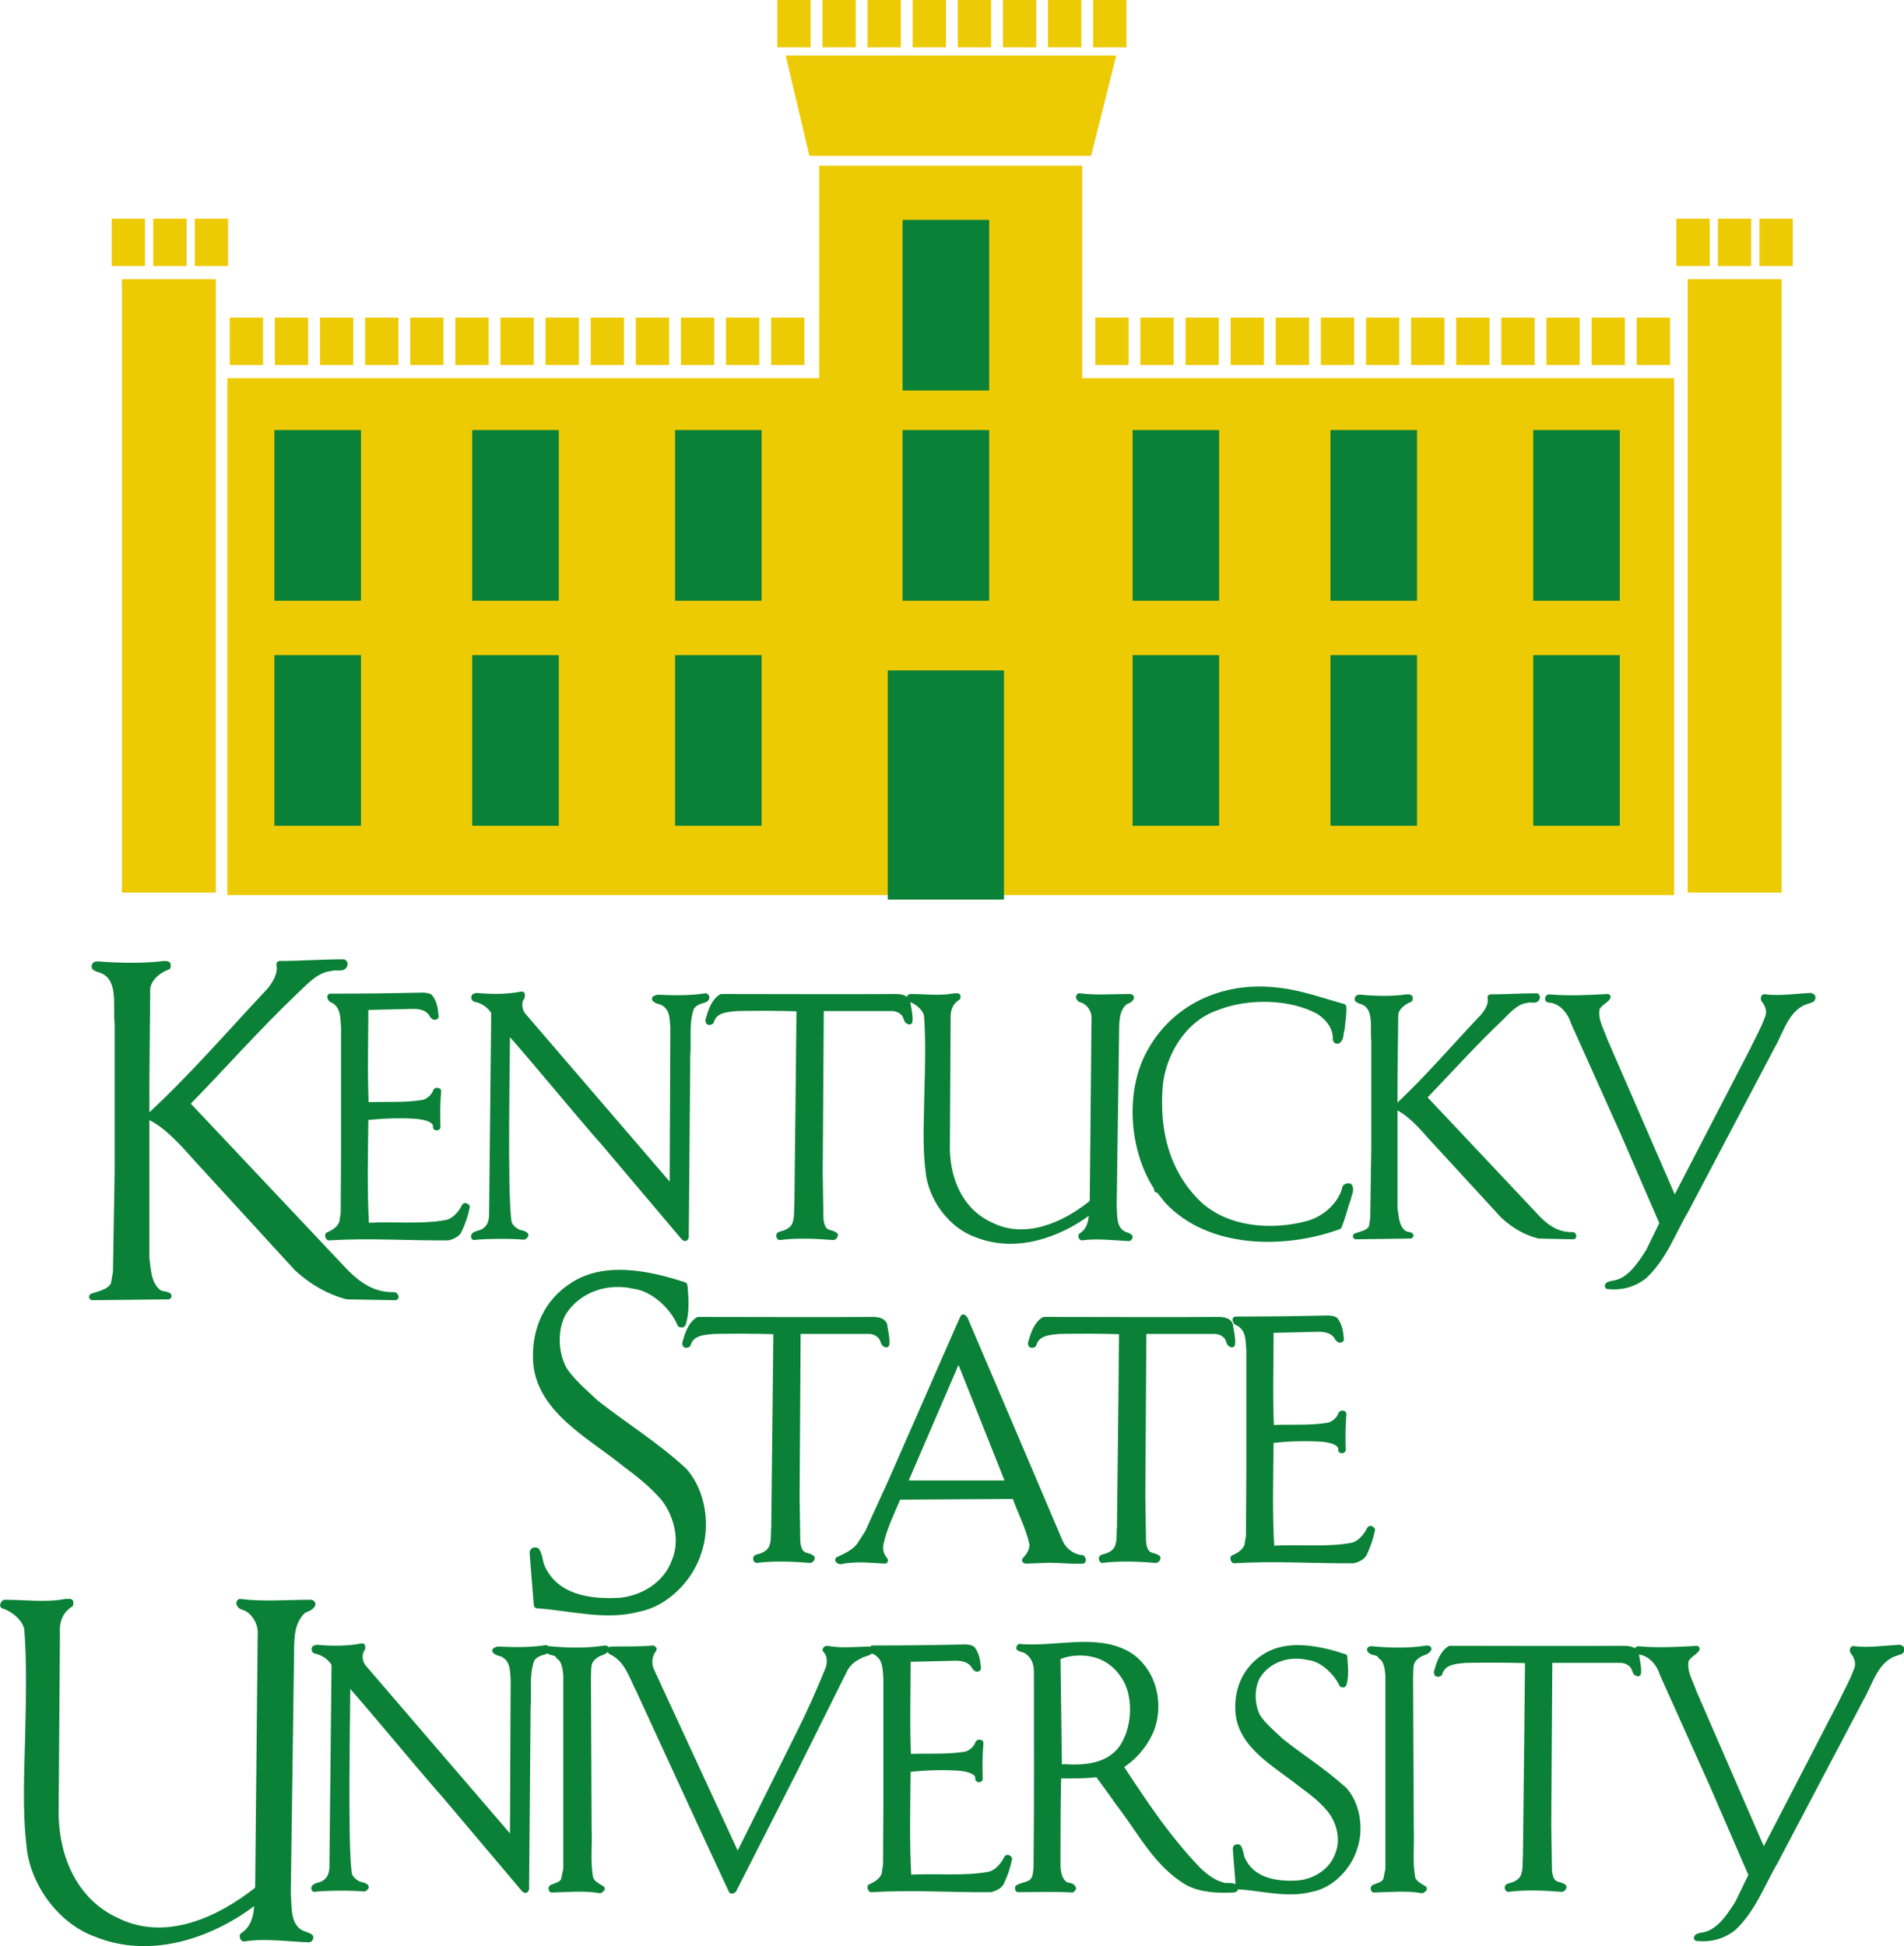 <?xml version="1.0" encoding="UTF-8" standalone="no"?>
<svg xmlns:rdf="http://www.w3.org/1999/02/22-rdf-syntax-ns#" xmlns="http://www.w3.org/2000/svg" xml:space="preserve" height="170.85" viewBox="0 0 167.144 170.851" width="167.14" version="1.1" xmlns:cc="http://creativecommons.org/ns#" xmlns:dc="http://purl.org/dc/elements/1.1/"><g transform="matrix(1.25 0 0 -1.25 -299.09 694.04)"><g style="" transform="matrix(.25 0 0 .25 229.61 365.26)"><g style="" fill="#edcb04"><path d="m268.77 650.15h73.893v63.194h-73.893v-63.194z"/><path d="m259.36 744.29 6.663-28.168h79.135l7.05 28.168h-92.848"/><path d="m103.19 657.37h9.351v13.306h-9.351v-13.306z"/><path d="m115.86 657.37h9.353v13.306h-9.353v-13.306z"/><path d="m128.54 657.37h9.351v13.306h-9.351v-13.306z"/><path d="m141.21 657.37h9.353v13.306h-9.353v-13.306z"/><path d="m153.89 657.37h9.351v13.306h-9.351v-13.306z"/><path d="m166.56 657.37h9.351v13.306h-9.351v-13.306z"/><path d="m179.23 657.37h9.353v13.306h-9.353v-13.306z"/><path d="m191.91 657.37h9.353v13.306h-9.353v-13.306z"/><path d="m204.58 657.37h9.353v13.306h-9.353v-13.306z"/><path d="m217.26 657.37h9.351v13.306h-9.351v-13.306z"/><path d="m229.93 657.37h9.353v13.306h-9.353v-13.306z"/><path d="m242.6 657.37h9.353v13.306h-9.353v-13.306z"/><path d="m255.28 657.37h9.35v13.306h-9.35v-13.306z"/><path d="m257 746.59h9.351v13.306h-9.351v-13.306z"/><path d="m269.68 746.59h9.353v13.306h-9.353v-13.306z"/><path d="m282.35 746.59h9.353v13.306h-9.353v-13.306z"/><path d="m295.03 746.59h9.353v13.306h-9.353v-13.306z"/><path d="m307.7 746.59h9.351v13.306h-9.351v-13.306z"/><path d="m320.38 746.59h9.353v13.306h-9.353v-13.306z"/><path d="m333.05 746.59h9.353v13.306h-9.353v-13.306z"/><path d="m345.73 746.59h9.35v13.306h-9.35v-13.306z"/><path d="m346.33 657.37h9.351v13.306h-9.351v-13.306z"/><path d="m359 657.37h9.353v13.306h-9.353v-13.306z"/><path d="m371.68 657.37h9.353v13.306h-9.353v-13.306z"/><path d="m384.35 657.37h9.353v13.306h-9.353v-13.306z"/><path d="m397.03 657.37h9.353v13.306h-9.353v-13.306z"/><path d="m409.7 657.37h9.351v13.306h-9.351v-13.306z"/><path d="m422.38 657.37h9.353v13.306h-9.353v-13.306z"/><path d="m435.05 657.37h9.353v13.306h-9.353v-13.306z"/><path d="m447.72 657.37h9.351v13.306h-9.351v-13.306z"/><path d="m460.4 657.37h9.353v13.306h-9.353v-13.306z"/><path d="m473.07 657.37h9.353v13.306h-9.353v-13.306z"/><path d="m485.75 657.37h9.353v13.306h-9.353v-13.306z"/><path d="m498.42 657.37h9.35v13.306h-9.35v-13.306z"/><path d="m70.023 685.16h9.35v13.306h-9.35v-13.306z"/><path d="m81.692 685.16h9.353v13.306h-9.353v-13.306z"/><path d="m93.365 685.16h9.353v13.306h-9.353v-13.306z"/><path d="m509.57 685.16h9.353v13.306h-9.353v-13.306z"/><path d="m521.23 685.16h9.353v13.306h-9.353v-13.306z"/><path d="m532.91 685.16h9.353v13.306h-9.353v-13.306z"/><path d="m102.51 508.47h406.43v145.2h-406.43v-145.2z"/><path d="m72.88 509.17h26.4v172.3h-26.4v-172.3z"/><path d="m512.74 509.17h26.4v172.3h-26.4v-172.3z"/></g><g style="" fill="#0a8137"><g style="" stroke="#0a8137"><g transform="matrix(1.956 0 0 1.956 2.889 0)"><path stroke-linejoin="round" d="m42.313 249.94v-0.24c-1.321-0.48-2.943-1.741-2.943-3.362l-0.12-13.452v-25.043c0.24-1.802 0.24-3.965 1.922-5.106 0.48-0.18 0.961-0.18 1.261-0.359l-10.87-0.121c1.201 0.421 2.522 0.601 3.123 1.803l0.3 1.741 0.241 14.233v21.379c-0.301 2.763 0.781 7.086-2.883 7.987-0.18 0.12-0.42 0.12-0.42 0.3 0 0.301 0.3 0.24 0.539 0.24 2.943-0.24 6.428-0.298 9.369 0.061 0.181 0 0.42 0 0.481-0.061zm25.403 0.18c0-0.9-1.321-0.3-1.921-0.6-2.162-0.179-3.724-2.041-5.285-3.482-5.405-5.166-10.27-10.69-15.494-16.035l22.82-24.202c2.041-2.042 4.145-3.423 7.086-3.363l0.121-0.181-6.906 0.121c-2.523 0.66-4.985 2.041-7.147 4.023l-14.473 15.8c-1.982 2.222-4.204 4.744-6.726 5.947 6.125 5.644 11.65 12.07 17.356 18.135 0.839 1.081 1.561 2.343 1.321 3.724 3.063 0 6.065 0.24 9.128 0.24l0.12-0.121z" stroke="#0a8137" stroke-linecap="round" stroke-width="0.969" fill="#0a8137"/></g><g transform="matrix(1.956 0 0 1.956 2.889 0)"><path stroke-linejoin="round" d="m78.002 228.26c-2.385 0.152-4.87 0.051-7.205-0.203l-0.051-0.203c-0.051-5.024-0.202-10.25 0.102-15.324l0.203-0.1c3.45 0.253 7.865-0.254 11.467 0.456 1.066 0.253 2.031 1.37 2.486 2.334 0.052 0.1 0.152 0.1 0.203 0l0.103-0.051c-0.254-1.218-0.61-2.283-1.167-3.45-0.305-0.508-0.914-0.762-1.473-0.914-5.937-0.051-11.111 0.355-17.149 0-0.103 0.101-0.103 0.203-0.103 0.304 0.609 0.254 1.726 0.813 2.031 1.877l0.201 1.321 0.052 9.082v17.506c-0.101 1.216 0 2.892-1.218 3.753-0.203 0.305-0.761 0.204-0.761 0.711h0.203c4.465 0 8.678 0.051 13.193 0.153 0.304-0.051 0.709-0.051 0.913-0.254 0.609-0.813 0.71-1.725 0.812-2.74-0.203-0.153-0.305 0.101-0.406 0.152-0.61 1.168-1.827 1.421-3.045 1.37l-6.495-0.152-0.152-0.05c0-4.719-0.152-9.388 0.051-14.006l0.203-0.06c2.74 0.101 5.531-0.101 8.17 0.355 0.761 0.254 1.471 0.863 1.725 1.624 0.05 0.101 0.152 0.101 0.304 0.051-0.152-1.726-0.152-3.451-0.101-5.175-0.051-0.051-0.153-0.051-0.203 0 0 0 0.406 1.369-2.893 1.623z" stroke="#0a8137" stroke-linecap="round" stroke-width=".875" fill="#0a8137"/></g><g transform="matrix(1.956 0 0 1.956 2.889 0)"><path stroke-linejoin="round" d="m91.296 213.14c0.052-0.709 0.71-1.268 1.269-1.573 0.355-0.203 0.863-0.152 1.166-0.457l-0.204-0.203c-2.383 0.203-6.087 0.102-7.153-0.05-0.152 0.406 0.913 0.457 1.269 0.71 1.015 0.508 1.318 1.522 1.318 2.487l0.306 29.074c-0.559 1.015-1.675 1.725-2.742 1.928-0.202 0.101-0.099 0.203-0.099 0.304l0.304 0.102c2.129-0.203 4.414-0.203 6.495 0.203 0.101-0.406-0.305-0.609-0.305-0.965-0.152-0.71 0-1.369 0.406-1.978l21.412-24.913 0.153 0.1 0.101 22.987c-0.101 1.318-0.051 2.689-1.269 3.5-0.355 0.355-1.014 0.253-1.369 0.66l0.355 0.152c2.182-0.102 4.719-0.152 6.9 0.203l0.102-0.101c0.101-0.254-0.305-0.356-0.406-0.407-0.66-0.152-1.37-0.457-1.776-1.115-0.812-2.334-0.355-4.466-0.558-7.054v-1.014l-0.203-24.356c-0.051-0.254 0.101-0.558-0.102-0.66l-0.152 0.102-11.366 13.447c-4.82 5.479-9.285 11.061-14.004 16.389h-0.05c0-4.414-0.406-23.189 0.202-27.502z" stroke="#0a8137" stroke-linecap="round" stroke-width=".875" fill="#0a8137"/></g><g transform="matrix(1.956 0 0 1.956 2.889 0)"><path stroke-linejoin="round" d="m146.91 245.31c1.168 0 1.524-0.356 1.676-0.711 0.102-0.862 0.405-1.928 0.305-2.79-0.406 0.101-0.305 0.354-0.457 0.557-0.203 0.813-1.116 1.321-1.929 1.371h-10.198l-0.153-0.05-0.152-23.647 0.102-6.596c0.101-0.862 0.304-1.724 1.167-1.978 0.303-0.102 0.609-0.152 0.913-0.356 0-0.05-0.102-0.304-0.304-0.253-2.436 0.203-5.176 0.304-7.611 0-0.103 0.101-0.103 0.253 0 0.304 0.76 0.203 1.573 0.457 2.08 1.218 0.557 1.015 0.355 2.182 0.457 3.145l0.202 18.116 0.152 0.101-0.152 0.153 0.102 9.793c-3.045 0.101-5.936 0.101-8.981 0.05-1.472-0.152-3.247-0.203-3.754-1.928-0.052-0.052-0.204-0.102-0.306-0.052l-0.049 0.204c0.355 1.218 0.76 2.638 1.877 3.349 0 0 22.376-0.051 25.013 0z" stroke="#0a8137" stroke-linecap="round" stroke-width=".875" fill="#0a8137"/></g><g transform="matrix(1.956 0 0 1.956 2.889 0)"><path stroke-linejoin="round" d="m155.79 245.26c-1.116-0.711-1.471-1.776-1.42-3.096l-0.101-17.91c-0.153-4.77 1.724-9.642 6.291-11.722 5.074-2.537 10.656 0.051 14.563 3.197l0.101 0.355 0.253 25.928c0.102 1.168-0.455 2.233-1.471 2.791-0.304 0.152-0.709 0.152-0.761 0.508l0.052 0.101c2.384-0.305 4.819-0.101 7.204-0.101 0.102 0 0.203 0 0.203-0.102-0.203-0.406-0.659-0.406-0.964-0.66-1.116-1.014-1.168-2.587-1.168-4.11l-0.353-25.066c0.1-1.369-0.103-3.144 1.217-4.008 0.355-0.254 0.71-0.254 1.065-0.507 0-0.051-0.051-0.204-0.202-0.153-2.183 0.102-4.415 0.406-6.648 0.102-0.051 0.051-0.051 0.101-0.051 0.203 1.219 0.762 1.523 2.182 1.523 3.602-0.203 0.205-0.304-0.1-0.559-0.253-4.413-3.248-10.453-5.328-15.983-3.146-3.805 1.319-6.646 5.379-6.952 9.234-0.455 3.604-0.202 7.612-0.152 11.215 0.152 0.05 0.102 0.152 0 0.152 0.102 3.551 0.204 7.255-0.05 10.807-0.203 1.168-1.472 2.131-2.537 2.486 0 0.102 0.101 0.153 0.151 0.204 2.133 0 4.213-0.305 6.293 0.101h0.456v-0.152z" stroke="#0a8137" stroke-linecap="round" stroke-width=".875" fill="#0a8137"/></g><g transform="matrix(1.956 0 0 1.956 2.889 0)"><path stroke-linejoin="round" d="m211.2 243.89c0.05-1.066-0.152-2.132-0.254-3.247-0.203-0.457-0.05-1.168-0.507-1.574-0.254-0.101-0.305 0.102-0.305 0.204 0.051 1.674-1.014 3.044-2.385 3.958-4.109 2.283-10.349 2.384-14.866 0.558-4.618-1.625-7.661-6.547-8.068-11.417-0.456-6.343 0.963-12.331 5.682-16.847 4.061-3.703 10.403-4.21 15.629-2.791 2.436 0.661 4.82 2.741 5.378 5.227 0.203 0.152 0.407 0.203 0.559 0.152 0.303-0.507-0.102-1.115-0.152-1.572-0.508-1.421-0.812-2.791-1.371-4.161-7.813-2.841-18.621-2.79-24.659 3.755l-1.269 1.623-0.152-0.102 0.101 0.102c-3.602 5.277-4.313 13.65-1.268 19.383 3.501 6.648 10.503 9.894 18.013 9.134 3.501-0.304 6.596-1.472 9.894-2.385z" stroke="#0a8137" stroke-linecap="round" stroke-width=".875" fill="#0a8137"/></g><g transform="matrix(1.956 0 0 1.956 2.889 0)"><path stroke-linejoin="round" d="m220.73 245.21v-0.203c-0.913-0.356-2.08-1.217-2.08-2.385l-0.101-9.641v-18.012c0.203-1.269 0.203-2.841 1.421-3.653 0.304-0.153 0.609-0.153 0.863-0.254l-7.814-0.102c0.861 0.305 1.826 0.406 2.283 1.27l0.203 1.267 0.152 10.25v15.323c-0.203 2.031 0.557 5.075-2.081 5.734-0.101 0.101-0.304 0.101-0.304 0.203 0 0.254 0.254 0.203 0.407 0.203 2.13-0.203 4.616-0.254 6.697 0.051 0.152 0 0.305 0 0.354-0.051zm18.27 0.1c0-0.661-0.963-0.204-1.421-0.407-1.521-0.152-2.638-1.42-3.755-2.537-3.906-3.703-7.408-7.611-11.111-11.467l16.389-17.404c1.421-1.471 2.994-2.435 5.074-2.385l0.051-0.152-4.922 0.102c-1.827 0.457-3.552 1.422-5.125 2.892l-10.402 11.315c-1.421 1.624-3.045 3.4-4.82 4.262 4.363 4.06 8.321 8.728 12.432 13.04 0.608 0.813 1.167 1.675 0.964 2.69 2.181 0 4.363 0.152 6.595 0.152l0.05-0.11z" stroke="#0a8137" stroke-linecap="round" stroke-width=".875" fill="#0a8137"/></g><g transform="matrix(1.956 0 0 1.956 2.889 0)"><path stroke-linejoin="round" d="m249.15 245.31c-0.355-0.559-1.319-0.914-1.572-1.675-0.305-1.674 0.658-3.095 1.166-4.617l9.945-22.884h0.051l0.254 0.254 10.96 21.158c0.761 1.574 1.624 3.096 2.233 4.77 0.405 0.964 0 1.979-0.558 2.638-0.051 0.203-0.051 0.406 0.152 0.305 2.182-0.254 4.414 0.101 6.545 0.203 0.153-0.102 0.254-0.102 0.254-0.203 0-0.406-0.406-0.305-0.609-0.457-3.095-0.812-3.856-4.211-5.227-6.596l-12.38-23.492c-1.878-3.197-3.094-6.749-5.936-9.439-1.471-1.167-3.248-1.674-5.227-1.471 0 0.203 0.305 0.203 0.508 0.304 2.537 0.204 4.109 2.69 5.378 4.668l1.978 4.06-5.632 12.989-7.154 15.932c-0.457 1.523-1.826 3.146-3.602 3.197-0.152 0.102 0 0.305 0.05 0.305 2.792-0.254 5.785-0.102 8.423 0.051z" stroke="#0a8137" stroke-linecap="round" stroke-width=".875" fill="#0a8137"/></g><g transform="matrix(1.956 0 0 1.956 2.889 0)"><path stroke-linejoin="round" d="m116.51 203.89 0.06-0.361c0.12-1.681 0.241-3.423-0.24-5.045-0.06-0.24-0.18-0.119-0.301-0.119-1.08 2.582-3.903 5.164-6.666 5.525-3.904 0.901-8.047-0.481-10.209-3.844-1.381-2.402-1.201-5.825 0-8.106 1.021-1.743 3.002-3.364 4.624-4.926 4.204-3.303 8.708-6.065 12.732-9.789 2.703-3.063 3.304-7.928 2.042-11.59-1.141-3.783-4.685-7.387-8.528-8.108-4.804-1.321-9.849 0.18-14.593 0.481-0.181 2.463-0.421 4.924-0.601 7.507 0 0.3 0.3 0.3 0.481 0.24 0.42-0.721 0.42-1.501 0.72-2.282 1.983-4.445 6.846-5.164 11.231-4.924 3.362 0.3 6.785 2.342 7.986 5.765 1.262 3.003 0.301 6.666-1.621 9.128-1.682 1.921-3.662 3.484-5.525 4.865-4.924 4.023-12.671 7.867-12.791 15.132-0.121 4.145 1.561 8.048 5.224 10.391 4.625 3.063 10.99 1.681 15.975 0.06z" stroke="#0a8137" stroke-linecap="round" stroke-width="0.969" fill="#0a8137"/></g><g transform="matrix(1.956 0 0 1.956 2.889 0)"><path stroke-linejoin="round" d="m143.59 198.94c1.166 0 1.521-0.354 1.674-0.71 0.101-0.862 0.406-1.927 0.304-2.79-0.406 0.102-0.304 0.356-0.457 0.558-0.203 0.812-1.116 1.319-1.927 1.37h-10.2l-0.152-0.051-0.152-23.644 0.101-6.597c0.102-0.862 0.305-1.725 1.168-1.979 0.304-0.102 0.608-0.152 0.913-0.356 0-0.05-0.101-0.302-0.305-0.253-2.434 0.203-5.175 0.305-7.61 0-0.101 0.102-0.101 0.253 0 0.305 0.76 0.202 1.573 0.456 2.08 1.218 0.558 1.014 0.355 2.181 0.456 3.145l0.204 18.115 0.152 0.101-0.152 0.152 0.102 9.793c-3.045 0.102-5.937 0.102-8.982 0.051-1.471-0.152-3.247-0.203-3.755-1.928-0.05-0.05-0.202-0.101-0.304-0.05l-0.051 0.203c0.355 1.217 0.76 2.637 1.877 3.347 0 0 22.377-0.05 25.016 0z" stroke="#0a8137" stroke-linecap="round" stroke-width=".875" fill="#0a8137"/></g><g transform="matrix(1.956 0 0 1.956 2.889 0)"><path stroke-linejoin="round" d="m156.83 199.09c4.566-10.705 9.133-21.362 13.648-32.017 0.559-1.319 1.928-2.283 3.198-2.335 0.101-0.151 0.152-0.253 0.101-0.353-1.826-0.103-3.653 0.202-5.531 0.1l-2.639-0.1-0.101 0.051c0.609 0.658 1.066 1.369 1.066 2.283-0.508 2.384-1.676 4.566-2.486 6.849l-0.356 0.102-16.388-0.102-0.203-0.304c-0.914-2.182-1.98-4.313-2.436-6.596-0.101-0.863 0.102-1.574 0.66-2.232v-0.051c-1.726 0.1-3.705 0.303-5.531 0.051-0.355 0.049-0.914-0.356-1.168 0.049 1.117 0.507 2.334 1.066 3.096 2.081l1.167 1.827 3.399 7.458 9.996 22.783 0.305 0.659 0.203-0.203zm-0.406-6.647-0.457 1.066-0.102-0.101-6.799-15.781-0.862-1.979v-0.203h14.866l0.102 0.051-6.748 16.947z" stroke="#0a8137" stroke-linecap="round" stroke-width=".875" fill="#0a8137"/></g><g transform="matrix(1.956 0 0 1.956 2.889 0)"><path stroke-linejoin="round" d="m193.24 198.94c1.168 0 1.524-0.354 1.675-0.71 0.103-0.862 0.406-1.927 0.304-2.79-0.406 0.102-0.304 0.356-0.455 0.558-0.203 0.812-1.118 1.319-1.929 1.37h-10.199l-0.152-0.051-0.152-23.644 0.101-6.597c0.101-0.862 0.305-1.725 1.168-1.979 0.303-0.102 0.608-0.152 0.913-0.356 0-0.05-0.102-0.302-0.305-0.253-2.436 0.203-5.176 0.305-7.611 0-0.102 0.102-0.102 0.253 0 0.305 0.761 0.202 1.574 0.456 2.081 1.218 0.557 1.014 0.354 2.181 0.456 3.145l0.203 18.115 0.152 0.101-0.152 0.152 0.101 9.793c-3.044 0.102-5.936 0.102-8.981 0.051-1.472-0.152-3.247-0.203-3.755-1.928-0.051-0.05-0.202-0.101-0.304-0.05l-0.051 0.203c0.355 1.217 0.761 2.637 1.878 3.347 0 0 22.377-0.05 25.014 0z" stroke="#0a8137" stroke-linecap="round" stroke-width=".875" fill="#0a8137"/></g><g transform="matrix(1.956 0 0 1.956 2.889 0)"><path stroke-linejoin="round" d="m208.01 181.89c-2.385 0.152-4.871 0.05-7.205-0.203l-0.051-0.203c-0.051-5.023-0.203-10.249 0.102-15.323l0.203-0.101c3.449 0.253 7.863-0.254 11.466 0.457 1.066 0.253 2.03 1.369 2.487 2.333 0.05 0.102 0.152 0.102 0.203 0l0.102-0.05c-0.255-1.219-0.61-2.283-1.167-3.451-0.306-0.507-0.914-0.761-1.472-0.912-5.936-0.051-11.111 0.354-17.151 0-0.101 0.1-0.101 0.202-0.101 0.302 0.609 0.254 1.725 0.813 2.029 1.878l0.204 1.32 0.05 9.083v17.504c-0.101 1.219 0 2.893-1.217 3.755-0.203 0.305-0.761 0.203-0.761 0.71h0.203c4.465 0 8.675 0.051 13.192 0.153 0.304-0.051 0.711-0.051 0.913-0.254 0.61-0.811 0.711-1.725 0.813-2.74-0.203-0.152-0.305 0.102-0.407 0.153-0.608 1.167-1.826 1.421-3.045 1.37l-6.494-0.152-0.152-0.051c0-4.719-0.152-9.387 0.051-14.004l0.203-0.051c2.74 0.102 5.53-0.101 8.168 0.355 0.762 0.253 1.473 0.862 1.726 1.624 0.051 0.101 0.153 0.101 0.304 0.05-0.151-1.725-0.151-3.45-0.101-5.175-0.05-0.051-0.152-0.051-0.203 0 0 0 0.407 1.37-2.892 1.623z" stroke="#0a8137" stroke-linecap="round" stroke-width=".875" fill="#0a8137"/></g><g transform="matrix(1.956 0 0 1.956 2.889 0)"><path stroke-linejoin="round" d="m28.327 158.15c-1.501-0.961-2.042-2.522-1.921-4.263l-0.18-24.924c-0.18-6.727 2.462-13.451 8.768-16.334 7.086-3.543 14.834 0.119 20.298 4.443l0.121 0.42 0.36 36.214c0.12 1.501-0.661 3.064-1.982 3.844-0.42 0.24-1.021 0.24-1.081 0.72l0.06 0.121c3.243-0.421 6.666-0.121 10.03-0.121 0.12 0 0.301 0 0.301-0.18-0.301-0.54-0.903-0.54-1.382-0.901-1.563-1.502-1.682-3.603-1.682-5.765l-0.48-34.832c0.179-1.982-0.121-4.443 1.741-5.645 0.54-0.3 1.022-0.36 1.502-0.66 0-0.121-0.06-0.301-0.301-0.241-3.063 0.12-6.185 0.601-9.188 0.12-0.121 0.121-0.121 0.18-0.121 0.301 1.681 1.08 2.102 3.062 2.102 5.045-0.3 0.24-0.48-0.181-0.78-0.362-6.125-4.563-14.593-7.447-22.281-4.383-5.284 1.862-9.249 7.446-9.668 12.792-0.601 5.104-0.301 10.689-0.18 15.673 0.18 0.061 0.12 0.181 0 0.181 0.12 4.985 0.24 10.15-0.121 15.073-0.24 1.622-1.981 3.003-3.483 3.484 0 0.12 0.12 0.18 0.18 0.3 3.003 0 5.945-0.42 8.769 0.121h0.599v-0.241z" stroke="#0a8137" stroke-linecap="round" stroke-width="0.969" fill="#0a8137"/></g><g transform="matrix(1.956 0 0 1.956 2.889 0)"><path stroke-linejoin="round" d="m68.363 119.53c0.051-0.709 0.711-1.267 1.269-1.572 0.355-0.203 0.862-0.152 1.167-0.457l-0.203-0.203c-2.385 0.203-6.088 0.101-7.155-0.051-0.152 0.406 0.915 0.457 1.269 0.711 1.015 0.508 1.319 1.522 1.319 2.486l0.305 29.075c-0.559 1.014-1.675 1.724-2.74 1.927-0.203 0.102-0.102 0.203-0.102 0.305l0.305 0.102c2.131-0.204 4.414-0.204 6.494 0.203 0.102-0.407-0.304-0.61-0.304-0.965-0.152-0.71 0-1.369 0.406-1.979l21.413-24.914 0.152 0.102 0.101 22.986c-0.101 1.318-0.049 2.69-1.268 3.5-0.355 0.356-1.016 0.254-1.371 0.66l0.355 0.153c2.183-0.102 4.72-0.153 6.903 0.203l0.099-0.102c0.102-0.254-0.303-0.355-0.405-0.406-0.659-0.152-1.37-0.457-1.776-1.115-0.812-2.334-0.356-4.466-0.558-7.054v-1.015l-0.202-24.355c-0.052-0.254 0.101-0.559-0.104-0.66l-0.151 0.101-11.366 13.448c-4.82 5.479-9.285 11.06-14.004 16.388h-0.051c0-4.414-0.406-23.188 0.203-27.502z" stroke="#0a8137" stroke-linecap="round" stroke-width=".875" fill="#0a8137"/></g><g transform="matrix(1.956 0 0 1.956 2.889 0)"><path stroke-linejoin="round" d="m103.88 150.84c-1.37-0.912-1.066-1.826-1.167-3.195l0.101-21.87c0.101-2.182-0.203-4.719 0.204-6.9 0.152-0.812 1.013-1.219 1.673-1.625l-0.253-0.203c-2.131 0.406-4.618 0.152-6.901 0.102-0.202 0.406 0.457 0.304 0.609 0.507 0.457 0.102 1.066 0.457 1.167 0.965l0.304 1.471v27.807c-0.101 0.962-0.203 2.181-1.064 2.739l-0.204 0.304c-0.457 0.355-1.167 0.203-1.37 0.66l0.152 0.05c2.538-0.253 5.277-0.304 7.713 0.051 0.203 0 0.304 0.102 0.508 0-0.305-0.508-1.015-0.508-1.472-0.863z" stroke="#0a8137" stroke-linecap="round" stroke-width=".875" fill="#0a8137"/></g><g transform="matrix(1.956 0 0 1.956 2.889 0)"><path stroke-linejoin="round" d="m112.15 151.65c-0.609-0.761-0.811-1.927-0.406-2.943l12.33-26.689 0.153-0.051 0.506 0.812 8.22 16.491c1.676 3.349 2.943 6.19 4.365 9.691 0.252 0.914 0.203 1.979-0.457 2.588 0 0.101 0.102 0.152 0.203 0.152 1.979-0.355 3.856-0.152 5.987-0.101 0.051-0.102 0.203-0.102 0.152-0.254-0.406-0.305-1.014-0.305-1.521-0.66-0.762-0.355-1.473-0.862-2.03-1.776l-7.509-15.069-8.474-16.644c0-0.101-0.153-0.202-0.306-0.202-4.465 9.539-8.828 19.129-13.242 28.668-1.066 2.029-1.675 4.568-4.11 5.683-0.103 0.101-0.103 0.254 0.05 0.254 1.98 0.05 4.06-0.051 5.988 0.152l0.101-0.102z" stroke="#0a8137" stroke-linecap="round" stroke-width=".875" fill="#0a8137"/></g><g transform="matrix(1.956 0 0 1.956 2.889 0)"><path stroke-linejoin="round" d="m155.89 134.65c-2.385 0.153-4.871 0.051-7.205-0.203l-0.051-0.203c-0.052-5.023-0.203-10.249 0.1-15.323l0.204-0.101c3.45 0.253 7.865-0.254 11.466 0.456 1.067 0.253 2.031 1.37 2.488 2.334 0.05 0.101 0.152 0.101 0.202 0l0.102-0.05c-0.254-1.218-0.609-2.284-1.168-3.451-0.303-0.508-0.913-0.761-1.47-0.914-5.938-0.05-11.114 0.356-17.151 0-0.101 0.102-0.101 0.203-0.101 0.305 0.608 0.254 1.724 0.813 2.03 1.877l0.202 1.32 0.051 9.082v17.506c-0.102 1.217 0 2.893-1.218 3.754-0.202 0.305-0.761 0.203-0.761 0.711h0.204c4.464 0 8.675 0.051 13.192 0.152 0.304-0.05 0.71-0.05 0.913-0.254 0.608-0.812 0.711-1.724 0.811-2.74-0.203-0.152-0.304 0.102-0.405 0.153-0.609 1.168-1.826 1.419-3.045 1.37l-6.494-0.153-0.152-0.049c0-4.719-0.153-9.388 0.051-14.006l0.201-0.05c2.741 0.1 5.531-0.102 8.17 0.354 0.761 0.254 1.471 0.864 1.725 1.624 0.052 0.103 0.152 0.103 0.304 0.051-0.152-1.725-0.152-3.45-0.101-5.175-0.051-0.051-0.151-0.051-0.203 0 0 0 0.406 1.369-2.891 1.623z" stroke="#0a8137" stroke-linecap="round" stroke-width=".875" fill="#0a8137"/></g><g transform="matrix(1.956 0 0 1.956 2.889 0)"><path stroke-linejoin="round" d="m182.58 148.71c1.826-2.486 2.13-6.291 0.812-9.082-0.863-1.877-2.487-3.704-4.262-4.769 3.399-5.176 6.799-10.352 11.314-15.02 1.016-0.913 2.081-1.775 3.502-2.131 0.508-0.203 1.37 0.152 1.725-0.355 0.051-0.153-0.152-0.203-0.254-0.203-2.334-0.102-4.617 0-6.545 1.015-4.466 2.588-6.849 7.459-9.894 11.365-0.964 1.371-1.979 2.791-3.045 4.212-1.776-0.254-3.805-0.203-5.683-0.203-0.101-4.466-0.101-8.93-0.101-13.192 0.101-0.965 0.253-1.877 1.065-2.487 0.355-0.254 1.015-0.101 1.167-0.558l-0.152-0.152c-2.538 0.152-5.074 0.05-7.712 0.05-0.051 0 0 0.102 0 0.203 0.66 0.356 1.421 0.356 2.029 0.864 0.508 0.558 0.508 1.166 0.609 1.978 0.102 10.098 0.05 18.114 0.05 28.16 0 1.321-0.456 2.385-1.571 3.096-0.306 0.152-0.66 0.152-0.965 0.356 0 0.05 0.102 0.203 0.102 0.101 5.124-0.406 10.655 1.42 15.12-0.863 1.014-0.507 1.978-1.369 2.689-2.385zm-4.922 1.219c-2.029 1.471-5.225 1.623-7.509 0.608l0.203-15.577c0.05-0.406 0.557-0.254 0.913-0.254 3.502-0.254 7.206 0.356 8.777 3.856 1.32 2.689 1.32 6.648-0.202 9.033-0.558 0.912-1.319 1.775-2.182 2.334z" stroke="#0a8137" stroke-linecap="round" stroke-width=".875" fill="#0a8137"/></g><g transform="matrix(1.956 0 0 1.956 2.889 0)"><path stroke-linejoin="round" d="m211.35 150.53v-0.203c0.101-1.268 0.203-2.485-0.101-3.653-0.051-0.153-0.153-0.051-0.203-0.051-0.863 1.775-2.842 3.704-4.871 3.907-2.791 0.659-5.785-0.303-7.307-2.739-0.964-1.727-0.863-4.162 0-5.836 0.761-1.218 2.182-2.385 3.349-3.501 2.993-2.385 6.19-4.364 9.133-7.054 1.928-2.181 2.334-5.732 1.421-8.32-0.812-2.689-3.348-5.328-6.139-5.836-3.451-0.913-7.003 0.152-10.453 0.355-0.102 1.776-0.305 3.553-0.406 5.43 0 0.203 0.203 0.203 0.355 0.152 0.305-0.507 0.305-1.117 0.508-1.623 1.42-3.197 4.922-3.755 8.067-3.552 2.386 0.203 4.871 1.674 5.734 4.109 0.913 2.182 0.254 4.821-1.167 6.546-1.167 1.421-2.638 2.537-3.959 3.501-3.551 2.893-9.132 5.684-9.183 10.909-0.102 2.944 1.117 5.734 3.705 7.407 3.297 2.234 7.965 1.219 11.517 0.052z" stroke="#0a8137" stroke-linecap="round" stroke-width=".875" fill="#0a8137"/></g><g transform="matrix(1.956 0 0 1.956 2.889 0)"><path stroke-linejoin="round" d="m221.95 150.84c-1.37-0.912-1.064-1.826-1.166-3.195l0.102-21.87c0.101-2.182-0.204-4.719 0.202-6.9 0.151-0.812 1.015-1.219 1.675-1.625l-0.254-0.203c-2.131 0.406-4.617 0.152-6.901 0.102-0.203 0.406 0.455 0.304 0.61 0.507 0.455 0.102 1.064 0.457 1.166 0.965l0.304 1.471v27.807c-0.101 0.962-0.203 2.181-1.065 2.739l-0.204 0.304c-0.455 0.355-1.166 0.203-1.369 0.66l0.152 0.05c2.537-0.253 5.277-0.304 7.712 0.051 0.204 0 0.306 0.102 0.508 0-0.304-0.508-1.015-0.508-1.472-0.863z" stroke="#0a8137" stroke-linecap="round" stroke-width=".875" fill="#0a8137"/></g><g transform="matrix(1.956 0 0 1.956 2.889 0)"><path stroke-linejoin="round" d="m251.54 151.7c1.166 0 1.522-0.355 1.674-0.711 0.101-0.861 0.406-1.927 0.305-2.791-0.407 0.103-0.305 0.356-0.457 0.559-0.204 0.812-1.116 1.32-1.928 1.371h-10.199l-0.153-0.051-0.151-23.646 0.102-6.596c0.101-0.862 0.303-1.725 1.167-1.979 0.304-0.101 0.608-0.152 0.914-0.355 0-0.051-0.103-0.305-0.306-0.254-2.435 0.203-5.175 0.305-7.61 0-0.102 0.102-0.102 0.254 0 0.305 0.761 0.203 1.572 0.457 2.08 1.218 0.558 1.014 0.355 2.182 0.457 3.145l0.203 18.115 0.151 0.102-0.151 0.152 0.101 9.793c-3.044 0.102-5.937 0.102-8.982 0.051-1.471-0.152-3.247-0.203-3.754-1.93-0.051-0.051-0.203-0.1-0.305-0.051l-0.05 0.205c0.355 1.217 0.76 2.637 1.877 3.348 0 0 22.377-0.051 25.015 0z" stroke="#0a8137" stroke-linecap="round" stroke-width=".875" fill="#0a8137"/></g><g transform="matrix(1.956 0 0 1.956 2.889 0)"><path stroke-linejoin="round" d="m261.94 151.7c-0.356-0.558-1.32-0.914-1.574-1.675-0.304-1.673 0.66-3.094 1.168-4.617l9.946-22.884h0.049l0.254 0.254 10.96 21.159c0.76 1.574 1.623 3.095 2.233 4.769 0.406 0.965 0 1.979-0.559 2.639-0.051 0.203-0.051 0.406 0.152 0.304 2.182-0.253 4.415 0.102 6.545 0.204 0.153-0.102 0.254-0.102 0.254-0.204 0-0.406-0.405-0.304-0.609-0.457-3.094-0.811-3.856-4.211-5.225-6.595l-12.38-23.5c-1.878-3.197-3.095-6.749-5.937-9.438-1.471-1.167-3.246-1.675-5.227-1.472 0 0.203 0.306 0.203 0.508 0.305 2.537 0.203 4.11 2.69 5.379 4.668l1.979 4.059-5.631 12.99-7.156 15.931c-0.456 1.524-1.827 3.147-3.602 3.198-0.153 0.101 0 0.304 0.051 0.304 2.79-0.253 5.785-0.101 8.423 0.051z" stroke="#0a8137" stroke-linecap="round" stroke-width=".875" fill="#0a8137"/></g></g><g style=""><path d="m115.73 591.15h24.315v47.938h-24.315v-47.938z"/><path d="m171.31 591.15h24.317v47.938h-24.317v-47.938z"/><path d="m228.28 591.15h24.317v47.938h-24.317v-47.938z"/><path d="m292.2 591.15h24.317v47.938h-24.317v-47.938z"/><path d="m292.2 650.2h24.317v47.937h-24.317v-47.937z"/><path d="m115.73 527.93h24.315v47.937h-24.315v-47.937z"/><path d="m171.31 527.93h24.317v47.937h-24.317v-47.937z"/><path d="m228.28 527.93h24.317v47.937h-24.317v-47.937z"/><path d="m356.81 591.15h24.317v47.938h-24.317v-47.938z"/><path d="m412.39 591.15h24.315v47.938h-24.315v-47.938z"/><path d="m469.36 591.15h24.315v47.938h-24.315v-47.938z"/><path d="m356.81 527.93h24.317v47.937h-24.317v-47.937z"/><path d="m288.03 507.2h32.652v64.373h-32.652v-64.373z"/><path d="m412.39 527.93h24.315v47.937h-24.315v-47.937z"/><path d="m469.36 527.93h24.315v47.937h-24.315v-47.937z"/></g></g></g></g></svg>
